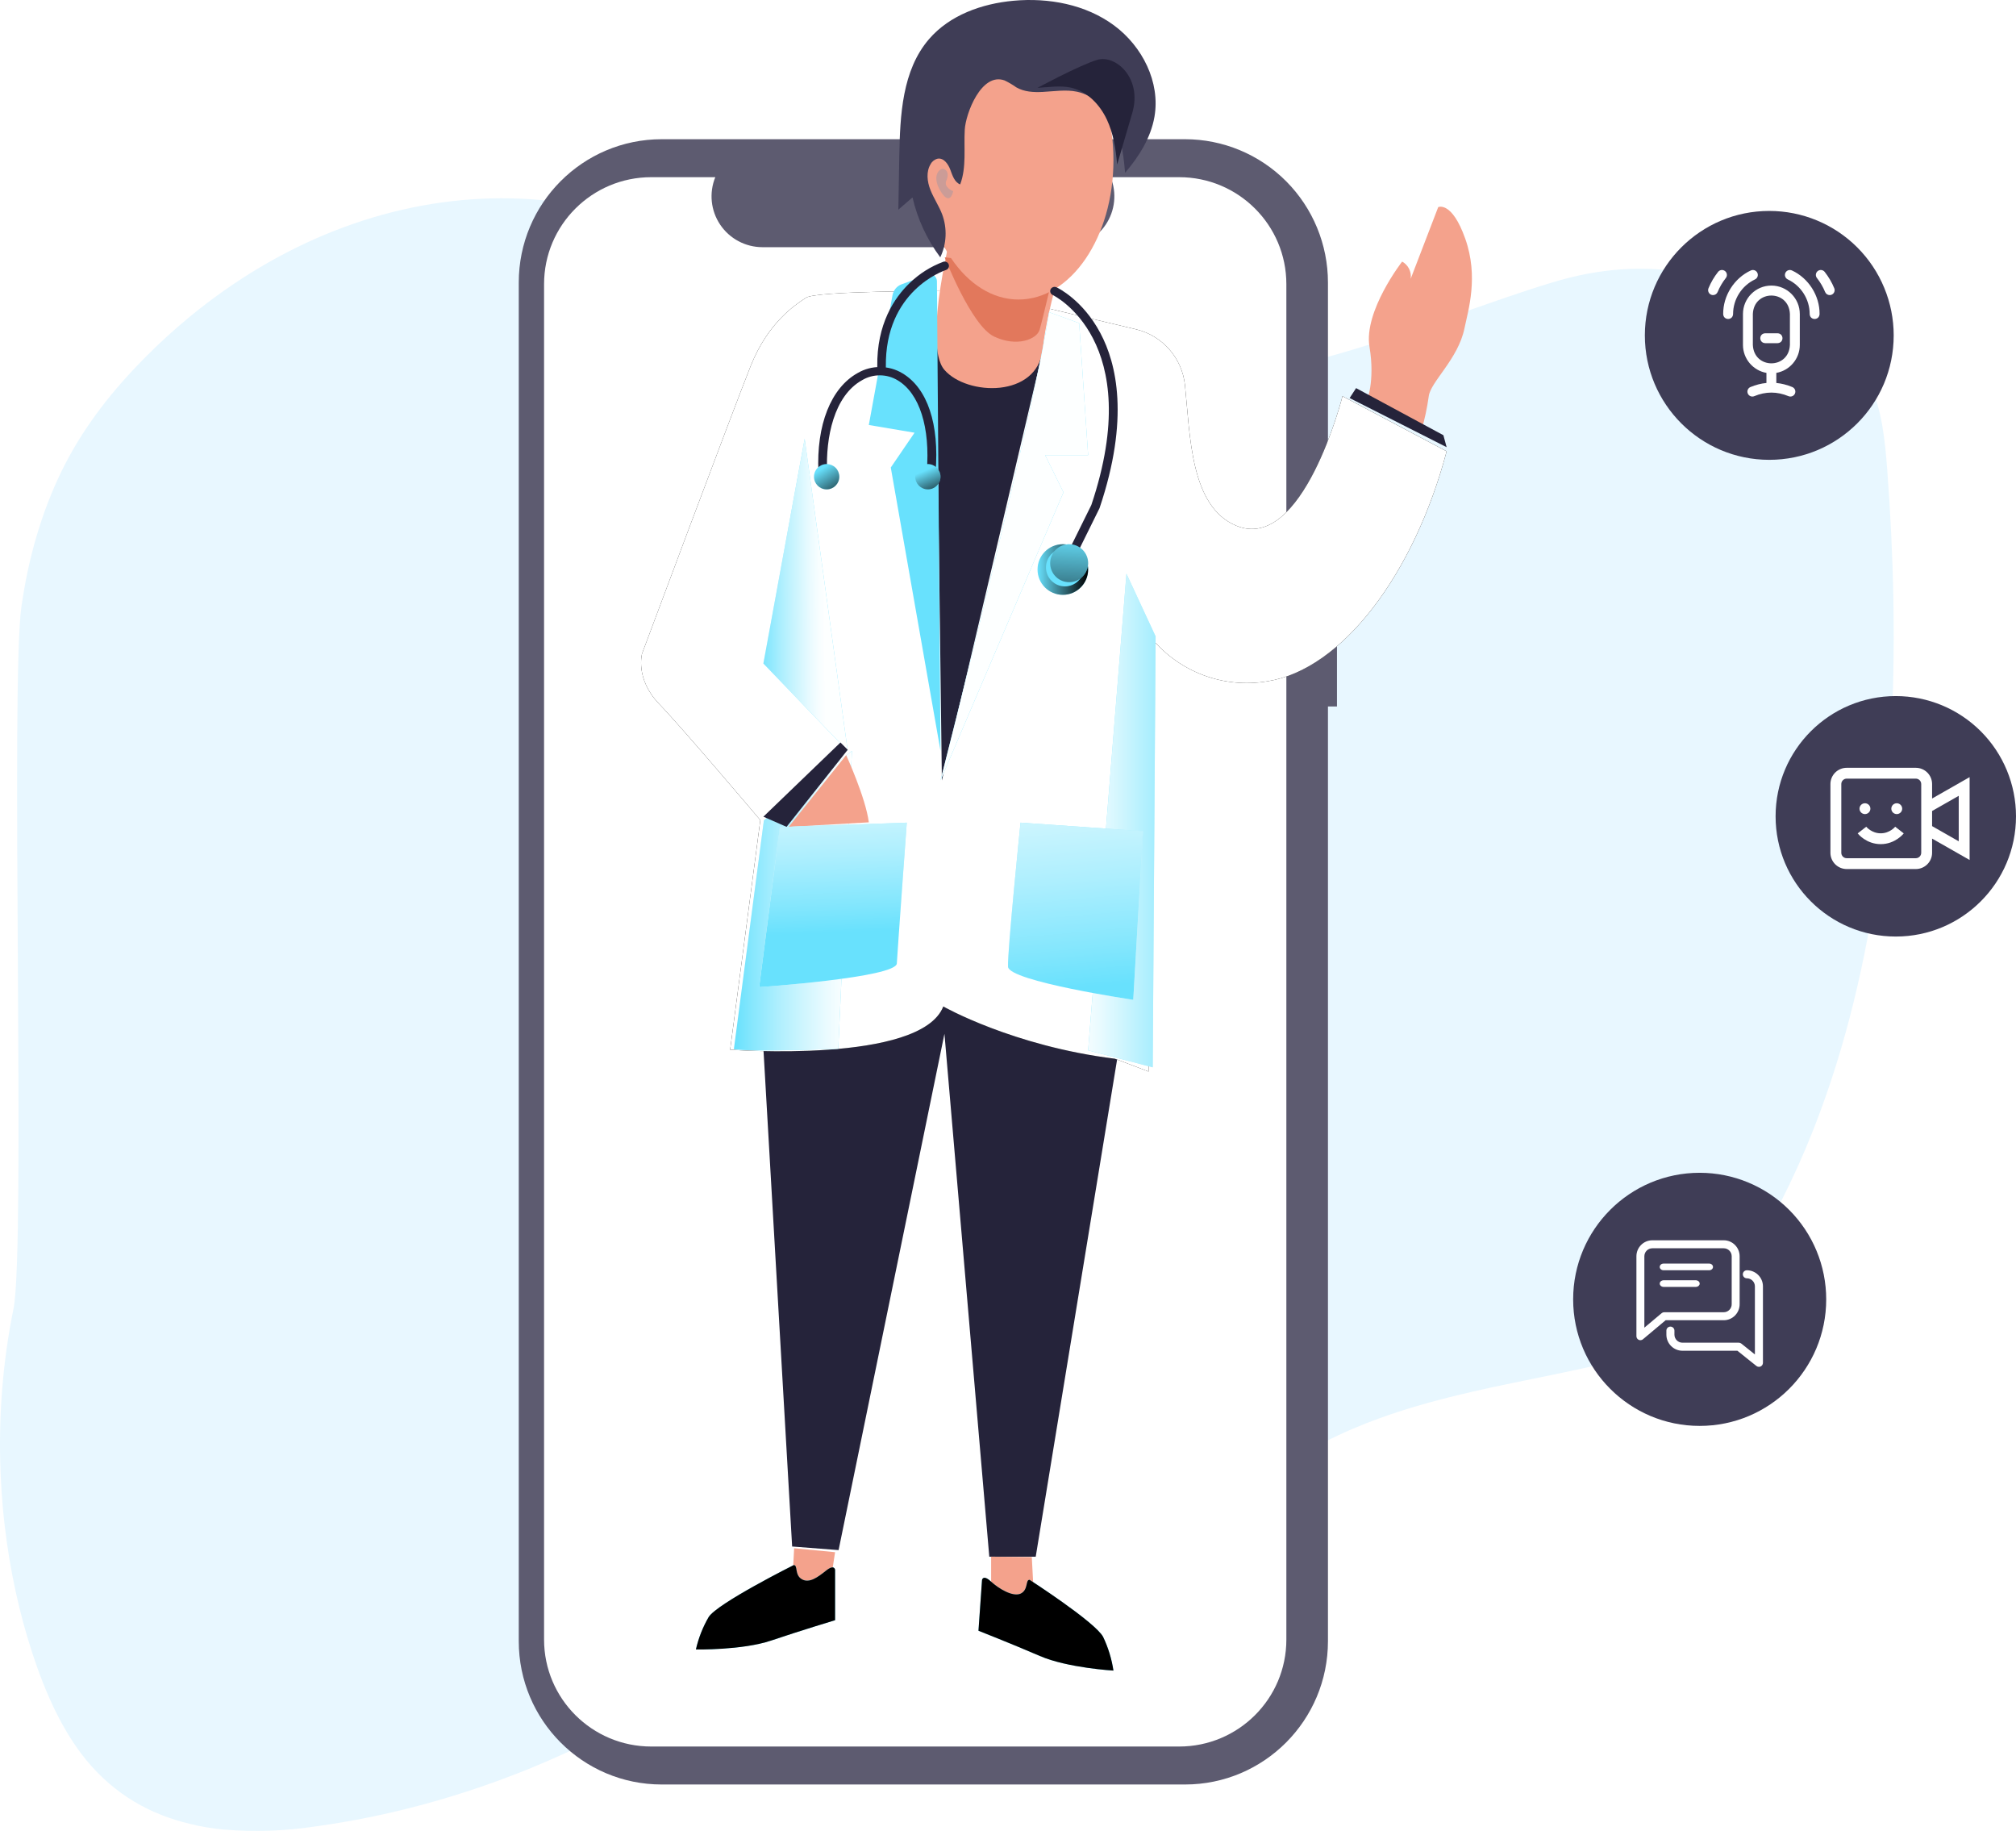 <?xml version="1.0" encoding="UTF-8"?>
<svg width="478px" height="434px" viewBox="0 0 478 434" version="1.1" xmlns="http://www.w3.org/2000/svg" xmlns:xlink="http://www.w3.org/1999/xlink">
    <!-- Generator: Sketch 51.3 (57544) - http://www.bohemiancoding.com/sketch -->
    <title>telehealth</title>
    <desc>Created with Sketch.</desc>
    <defs>
        <path d="M70.838,69 C70.838,69 41.581,68.927 39.094,70.58 C36.607,72.233 30.164,76.299 25.975,86.783 C21.785,97.267 0.241,154.912 0.241,154.912 C0.241,154.912 -1.481,160.87 4.277,166.849 C10.036,172.827 28.275,194.409 28.275,194.409 L21.12,248.821 C21.12,248.821 66.337,252.24 71.656,238.577 C71.656,238.577 88.153,247.968 112.351,250.961 L120.33,254 L120.995,151.233 C127.659,159.322 138.121,163.237 148.444,161.504 C166.331,158.731 183.347,135.883 191,106.977 L166.311,93.914 C166.311,93.914 156.942,131.078 141.182,124.64 C130.191,120.141 130.198,103.218 128.961,91.315 C128.29,84.869 123.629,79.553 117.338,78.058 L96.425,73.079 L70.838,69 Z" id="path-1"></path>
        <filter x="-4.7%" y="-4.9%" width="109.4%" height="109.7%" filterUnits="objectBoundingBox" id="filter-2">
            <feOffset dx="0" dy="0" in="SourceAlpha" result="shadowOffsetOuter1"></feOffset>
            <feGaussianBlur stdDeviation="3" in="shadowOffsetOuter1" result="shadowBlurOuter1"></feGaussianBlur>
            <feColorMatrix values="0 0 0 0 0.854   0 0 0 0 0.838   0 0 0 0 0.838  0 0 0 0.5 0" type="matrix" in="shadowBlurOuter1"></feColorMatrix>
        </filter>
        <linearGradient x1="0%" y1="50.003%" x2="100%" y2="50.003%" id="linearGradient-3">
            <stop stop-color="#FFFFFF" stop-opacity="0" offset="1%"></stop>
            <stop stop-color="#FFFFFF" stop-opacity="0.17" offset="13%"></stop>
            <stop stop-color="#FFFFFF" stop-opacity="0.46" offset="37%"></stop>
            <stop stop-color="#FFFFFF" stop-opacity="0.68" offset="59%"></stop>
            <stop stop-color="#FFFFFF" stop-opacity="0.85" offset="77%"></stop>
            <stop stop-color="#FFFFFF" stop-opacity="0.95" offset="91%"></stop>
            <stop stop-color="#FFFFFF" stop-opacity="0.99" offset="100%"></stop>
        </linearGradient>
        <linearGradient x1="156.597%" y1="50.32%" x2="-22.526%" y2="49.612%" id="linearGradient-4">
            <stop stop-color="#FFFFFF" stop-opacity="0" offset="1%"></stop>
            <stop stop-color="#FFFFFF" stop-opacity="0.17" offset="13%"></stop>
            <stop stop-color="#FFFFFF" stop-opacity="0.46" offset="37%"></stop>
            <stop stop-color="#FFFFFF" stop-opacity="0.68" offset="59%"></stop>
            <stop stop-color="#FFFFFF" stop-opacity="0.85" offset="77%"></stop>
            <stop stop-color="#FFFFFF" stop-opacity="0.95" offset="91%"></stop>
            <stop stop-color="#FFFFFF" stop-opacity="0.99" offset="100%"></stop>
        </linearGradient>
        <linearGradient x1="141.726%" y1="591.483%" x2="241.726%" y2="591.483%" id="linearGradient-5">
            <stop stop-color="#F4A28C" offset="0%"></stop>
            <stop stop-color="#EFD4D1" offset="42%"></stop>
            <stop stop-color="#F2EAC9" offset="100%"></stop>
        </linearGradient>
        <linearGradient x1="1807.175%" y1="4190.078%" x2="1638.789%" y2="4159.667%" id="linearGradient-6">
            <stop stop-color="#183866" offset="0%"></stop>
            <stop stop-color="#1A7FC1" offset="100%"></stop>
        </linearGradient>
        <linearGradient x1="290.582%" y1="180.999%" x2="555.061%" y2="189.21%" id="linearGradient-7">
            <stop stop-color="#FFFFFF" stop-opacity="0" offset="1%"></stop>
            <stop stop-color="#FFFFFF" stop-opacity="0.17" offset="13%"></stop>
            <stop stop-color="#FFFFFF" stop-opacity="0.46" offset="37%"></stop>
            <stop stop-color="#FFFFFF" stop-opacity="0.68" offset="59%"></stop>
            <stop stop-color="#FFFFFF" stop-opacity="0.85" offset="77%"></stop>
            <stop stop-color="#FFFFFF" stop-opacity="0.95" offset="91%"></stop>
            <stop stop-color="#FFFFFF" stop-opacity="0.99" offset="100%"></stop>
        </linearGradient>
        <linearGradient x1="296.684%" y1="163.258%" x2="176.482%" y2="183.746%" id="linearGradient-8">
            <stop stop-color="#FFFFFF" stop-opacity="0" offset="1%"></stop>
            <stop stop-color="#FFFFFF" stop-opacity="0.17" offset="13%"></stop>
            <stop stop-color="#FFFFFF" stop-opacity="0.46" offset="37%"></stop>
            <stop stop-color="#FFFFFF" stop-opacity="0.68" offset="59%"></stop>
            <stop stop-color="#FFFFFF" stop-opacity="0.85" offset="77%"></stop>
            <stop stop-color="#FFFFFF" stop-opacity="0.95" offset="91%"></stop>
            <stop stop-color="#FFFFFF" stop-opacity="0.99" offset="100%"></stop>
        </linearGradient>
        <linearGradient x1="-9.062%" y1="52.075%" x2="73.259%" y2="50.027%" id="linearGradient-9">
            <stop stop-color="#FFFFFF" stop-opacity="0" offset="1%"></stop>
            <stop stop-color="#FFFFFF" stop-opacity="0.17" offset="13%"></stop>
            <stop stop-color="#FFFFFF" stop-opacity="0.46" offset="37%"></stop>
            <stop stop-color="#FFFFFF" stop-opacity="0.68" offset="59%"></stop>
            <stop stop-color="#FFFFFF" stop-opacity="0.85" offset="77%"></stop>
            <stop stop-color="#FFFFFF" stop-opacity="0.95" offset="91%"></stop>
            <stop stop-color="#FFFFFF" stop-opacity="0.99" offset="100%"></stop>
        </linearGradient>
        <linearGradient x1="240.126%" y1="61.25%" x2="235.396%" y2="-68.755%" id="linearGradient-10">
            <stop stop-color="#FFFFFF" stop-opacity="0" offset="1%"></stop>
            <stop stop-color="#FFFFFF" stop-opacity="0.17" offset="13%"></stop>
            <stop stop-color="#FFFFFF" stop-opacity="0.46" offset="37%"></stop>
            <stop stop-color="#FFFFFF" stop-opacity="0.68" offset="59%"></stop>
            <stop stop-color="#FFFFFF" stop-opacity="0.85" offset="77%"></stop>
            <stop stop-color="#FFFFFF" stop-opacity="0.95" offset="91%"></stop>
            <stop stop-color="#FFFFFF" stop-opacity="0.99" offset="100%"></stop>
        </linearGradient>
        <linearGradient x1="257.829%" y1="80.586%" x2="245.959%" y2="-88.54%" id="linearGradient-11">
            <stop stop-color="#FFFFFF" stop-opacity="0" offset="1%"></stop>
            <stop stop-color="#FFFFFF" stop-opacity="0.17" offset="13%"></stop>
            <stop stop-color="#FFFFFF" stop-opacity="0.46" offset="37%"></stop>
            <stop stop-color="#FFFFFF" stop-opacity="0.68" offset="59%"></stop>
            <stop stop-color="#FFFFFF" stop-opacity="0.85" offset="77%"></stop>
            <stop stop-color="#FFFFFF" stop-opacity="0.95" offset="91%"></stop>
            <stop stop-color="#FFFFFF" stop-opacity="0.99" offset="100%"></stop>
        </linearGradient>
        <linearGradient x1="29.51%" y1="18.931%" x2="118.263%" y2="153.786%" id="linearGradient-12">
            <stop stop-color="#000000" stop-opacity="0" offset="0%"></stop>
            <stop stop-color="#000000" offset="99%"></stop>
        </linearGradient>
        <linearGradient x1="39.31%" y1="25.39%" x2="92.65%" y2="148.664%" id="linearGradient-13">
            <stop stop-color="#000000" stop-opacity="0" offset="0%"></stop>
            <stop stop-color="#000000" offset="99%"></stop>
        </linearGradient>
        <linearGradient x1="0%" y1="50%" x2="100%" y2="50%" id="linearGradient-14">
            <stop stop-color="#000000" stop-opacity="0" offset="0%"></stop>
            <stop stop-color="#000000" offset="99%"></stop>
        </linearGradient>
        <linearGradient x1="105.738%" y1="-1.074%" x2="-110.01%" y2="196.882%" id="linearGradient-15">
            <stop stop-color="#000000" stop-opacity="0" offset="0%"></stop>
            <stop stop-color="#000000" offset="99%"></stop>
        </linearGradient>
    </defs>
    <g id="final" stroke="none" stroke-width="1" fill="none" fill-rule="evenodd">
        <g id="Actional-MD---Final-Provider" transform="translate(-83, -1551)">
            <g id="Group-9" transform="translate(83, 1551)">
                <g id="telehealth">
                    <g id="Group-22" transform="translate(0, 47)" fill="#E8F7FF" fill-rule="nonzero">
                        <path d="M445.526,158.467 C445.442,159.075 445.363,159.682 445.27,160.283 C442.373,180.929 437.64,200.825 430.601,219.096 C430.367,219.704 430.133,220.311 429.894,220.919 C425.253,232.674 419.699,243.509 413.357,253.182 C409.85,258.533 406.026,263.617 401.478,267.283 C395.106,272.429 387.656,274.517 380.335,276.224 C372.731,278.005 365.02,279.493 357.332,281.097 C354.6,281.657 351.885,282.25 349.185,282.878 C341.758,284.578 334.383,286.544 327.185,289.151 C318.287,292.365 309.663,296.577 301.516,302.501 C300.865,302.956 300.222,303.438 299.586,303.948 C298.95,304.439 298.31,304.938 297.683,305.443 C297.056,305.948 296.438,306.453 295.824,306.972 C294.561,308.064 294.252,308.309 293.947,308.582 C293.028,309.374 292.128,310.186 291.227,311.005 C290.595,311.579 290.008,312.131 289.425,312.684 C286.096,315.81 282.837,319.073 279.578,322.356 L277.529,324.403 L274.354,327.577 C273.736,328.198 273.104,328.819 272.481,329.433 C272.04,329.884 271.598,330.334 271.117,330.799 C268.803,333.051 266.458,335.262 264.052,337.371 C263.482,337.876 262.908,338.381 262.329,338.873 C257.467,343.066 252.382,346.609 247.13,349.466 C244.417,350.931 241.721,352.107 238.987,353.028 C237.411,353.561 235.83,353.998 234.231,354.332 C229.958,355.268 225.625,355.362 221.337,354.612 C212.916,353.103 205.025,348.107 196.608,346.422 C179.28,343.009 162.451,354.004 146.157,362.618 C142.15,364.734 138.114,366.715 134.048,368.563 C131.346,369.798 128.634,370.965 125.901,372.091 C109.154,378.93 92.062,383.563 74.809,385.94 C67.597,387.032 60.342,387.281 53.105,386.684 C50.354,386.424 47.634,386.001 44.962,385.319 C35.821,383.135 27.299,378.555 20.419,370.167 C14.784,363.28 10.753,354.305 7.684,344.913 C4.542,335.33 2.324,325.089 1.099,314.513 C0.932,313.073 0.782,311.626 0.658,310.179 C0.437,307.704 0.272,305.215 0.163,302.713 C-0.431,289.373 0.6,275.98 3.201,263.228 C6.116,248.95 2.402,114.806 5.109,96.562 C5.193,95.955 5.295,95.347 5.392,94.747 C7.204,83.215 10.612,72.427 15.38,63.125 C20.45,53.297 27.105,45.114 34.214,37.927 C37.679,34.423 41.262,31.149 44.962,28.105 C47.612,25.921 50.326,23.853 53.105,21.901 C75.383,6.203 100.797,-1.462 125.927,0.231 C127.252,0.319 128.577,0.429 129.902,0.579 C131.226,0.729 132.675,0.906 134.061,1.104 C150.25,3.534 166.001,9.397 181.642,15.806 C186.884,17.956 192.117,20.16 197.345,22.324 C199.672,23.28 201.995,24.235 204.322,25.163 C215.72,29.716 227.285,33.838 238.996,36.916 C241.707,37.64 244.421,38.3 247.139,38.896 C256.573,41.039 266.084,42.286 275.617,42.629 C279.323,42.743 283.031,42.693 286.74,42.479 C288.613,42.374 290.486,42.217 292.362,42.008 C311.725,39.899 330.44,32.842 349.185,26.249 C351.896,25.293 354.612,24.351 357.332,23.423 C360.9,22.208 364.468,21.034 368.054,19.949 C390.368,13.171 410.257,17.069 431.002,31.054 C435.719,34.227 440.43,38.063 443.318,44.022 C446.206,49.98 446.931,57.297 447.469,64.361 C448.233,74.421 448.732,84.611 448.922,94.856 C448.922,95.457 448.922,96.064 448.949,96.672 C449.249,117.366 448.251,138.258 445.526,158.467 Z" id="Shape"></path>
                    </g>
                    <g id="Group-28" transform="translate(390, 50)" fill-rule="nonzero">
                        <path d="M29.5,0 C13.208,0 0,13.208 0,29.5 C0,45.792 13.208,59 29.5,59 C45.792,59 59,45.792 59,29.5 C59,21.676 55.892,14.173 50.36,8.64 C44.827,3.108 37.324,0 29.5,0 Z" id="Shape" fill="#3F3D56"></path>
                        <g id="podcast" transform="translate(15, 14)" fill="#FFFFFF">
                            <path d="M15,3.692 C11.285,3.692 8.262,6.714 8.262,10.43 L8.262,17.754 C8.262,21.07 10.669,23.834 13.828,24.39 L13.828,26.779 C12.562,26.902 11.298,27.224 10.04,27.745 C9.442,27.993 9.158,28.679 9.406,29.276 C9.654,29.874 10.339,30.158 10.937,29.91 C13.671,28.777 16.329,28.777 19.063,29.91 C19.646,30.156 20.346,29.88 20.594,29.277 C20.842,28.679 20.558,27.993 19.96,27.745 C18.703,27.224 17.438,26.902 16.172,26.779 L16.172,24.39 C19.331,23.834 21.738,21.07 21.738,17.754 L21.738,10.43 C21.738,6.714 18.715,3.692 15,3.692 Z M19.394,17.754 C19.152,23.585 10.846,23.58 10.606,17.754 L10.606,10.43 C10.848,4.598 19.155,4.603 19.394,10.43 L19.394,17.754 Z M26.426,10.444 C26.364,11.997 24.144,11.999 24.082,10.444 C24.082,6.951 22.041,3.727 18.882,2.231 C18.297,1.954 18.048,1.255 18.325,0.671 C18.602,0.086 19.3,-0.164 19.885,0.113 C23.819,1.935 26.468,6.099 26.426,10.444 Z M5.918,10.444 C5.858,11.995 3.637,12 3.574,10.444 C3.532,6.099 6.181,1.935 10.115,0.113 C10.7,-0.164 11.398,0.086 11.675,0.671 C11.953,1.255 11.703,1.954 11.118,2.231 C7.959,3.727 5.918,6.951 5.918,10.444 Z M16.465,17.344 L13.535,17.344 C11.98,17.282 11.982,15.061 13.535,15 L16.465,15 C18.02,15.062 18.018,17.282 16.465,17.344 Z M2.256,5.222 C2.745,4.029 3.4,2.912 4.202,1.9 C4.604,1.393 4.519,0.656 4.011,0.254 C3.504,-0.148 2.767,-0.063 2.365,0.444 C1.427,1.628 0.661,2.936 0.088,4.332 C-0.158,4.931 0.129,5.615 0.727,5.861 C0.873,5.921 1.024,5.949 1.172,5.949 C1.633,5.949 2.07,5.675 2.256,5.222 Z M29.273,5.861 C29.871,5.615 30.158,4.931 29.912,4.332 C29.339,2.936 28.573,1.628 27.635,0.444 C27.233,-0.063 26.496,-0.148 25.989,0.254 C25.482,0.656 25.396,1.393 25.798,1.9 C26.6,2.912 27.255,4.029 27.744,5.222 C27.93,5.675 28.367,5.949 28.828,5.949 C28.976,5.949 29.127,5.921 29.273,5.861 Z" id="Shape"></path>
                        </g>
                    </g>
                    <g id="Group-29" transform="translate(373, 278)" fill-rule="nonzero">
                        <path d="M30,0 C13.431,1.29071136e-14 0,13.431 0,30 C0,46.569 13.431,60 30,60 C46.569,60 60,46.569 60,30 C60,22.044 56.839,14.413 51.213,8.787 C45.587,3.161 37.956,-1.20442448e-06 30,0 Z" id="Shape" fill="#3F3D56"></path>
                        <g id="chat-(1)" transform="translate(15, 16)" fill="#FFFFFF">
                            <path d="M17.256,5.526 L6.429,5.526 C5.931,5.526 5.526,5.88 5.526,6.316 C5.526,6.752 5.931,7.105 6.429,7.105 L17.256,7.105 C17.754,7.105 18.158,6.752 18.158,6.316 C18.158,5.88 17.754,5.526 17.256,5.526 Z" id="Shape"></path>
                            <path d="M14.053,9.474 L6.474,9.474 C5.951,9.474 5.526,9.827 5.526,10.263 C5.526,10.699 5.951,11.053 6.474,11.053 L14.053,11.053 C14.576,11.053 15,10.699 15,10.263 C15,9.827 14.576,9.474 14.053,9.474 Z" id="Shape"></path>
                            <path d="M20.709,0 L3.765,0 C1.689,0 0,1.7 0,3.789 L0,22.737 C0,23.104 0.211,23.44 0.542,23.595 C0.668,23.654 0.806,23.684 0.941,23.684 C1.158,23.684 1.372,23.608 1.544,23.464 L6.93,18.947 L20.709,18.947 C22.785,18.947 24.474,17.248 24.474,15.158 L24.474,3.789 C24.474,1.7 22.785,0 20.709,0 Z M22.591,15.158 C22.591,16.202 21.748,17.053 20.709,17.053 L6.589,17.053 C6.369,17.053 6.156,17.13 5.987,17.272 L1.883,20.715 L1.883,3.789 C1.883,2.745 2.726,1.895 3.765,1.895 L20.709,1.895 C21.748,1.895 22.591,2.745 22.591,3.789 L22.591,15.158 Z" id="Shape"></path>
                            <path d="M26.184,7.105 C25.658,7.105 25.23,7.533 25.23,8.059 C25.23,8.586 25.658,9.013 26.184,9.013 C27.237,9.013 28.092,9.87 28.092,10.921 L28.092,27.06 L24.872,24.484 C24.704,24.351 24.492,24.276 24.276,24.276 L10.921,24.276 C9.868,24.276 9.013,23.42 9.013,22.368 L9.013,21.414 C9.013,20.888 8.586,20.461 8.059,20.461 C7.533,20.461 7.105,20.888 7.105,21.414 L7.105,22.368 C7.105,24.473 8.817,26.184 10.921,26.184 L23.941,26.184 L28.449,29.792 C28.622,29.929 28.834,30 29.046,30 C29.185,30 29.327,29.969 29.46,29.907 C29.79,29.746 30,29.412 30,29.046 L30,10.921 C30,8.817 28.289,7.105 26.184,7.105 Z" id="Shape"></path>
                        </g>
                    </g>
                    <g id="Group-30" transform="translate(421, 165)" fill-rule="nonzero">
                        <path d="M28.5,0 C12.76,-2.58530006e-14 0,12.76 0,28.5 C0,44.24 12.76,57 28.5,57 C44.24,57 57,44.24 57,28.5 C57,20.941 53.997,13.692 48.653,8.347 C43.308,3.003 36.059,-1.20623359e-06 28.5,0 Z" id="Shape" fill="#3F3D56"></path>
                        <g id="video-calling-app" transform="translate(13, 17)" fill="#FFFFFF">
                            <path d="M33,2.214 L24.105,7.284 L24.105,3.85 C24.105,1.727 22.371,0 20.238,0 L3.867,0 C1.735,0 0,1.727 0,3.85 L0,20.15 C0,22.273 1.735,24 3.867,24 L20.238,24 C22.371,24 24.105,22.273 24.105,20.15 L24.105,16.78 L33,21.85 L33,2.214 Z M21.527,20.15 C21.527,20.857 20.949,21.433 20.238,21.433 L3.867,21.433 C3.156,21.433 2.578,20.857 2.578,20.15 L2.578,3.85 C2.578,3.143 3.156,2.567 3.867,2.567 L20.238,2.567 C20.949,2.567 21.527,3.143 21.527,3.85 L21.527,20.15 Z M30.422,17.423 L24.105,13.823 L24.105,10.241 L30.422,6.641 L30.422,17.423 Z M15.357,13.967 L17.386,15.551 C17.304,15.655 15.342,18.096 11.924,18.096 C8.506,18.096 6.544,15.655 6.462,15.551 L8.491,13.967 L8.485,13.959 C8.537,14.024 9.788,15.529 11.924,15.529 C14.06,15.529 15.311,14.024 15.363,13.96 L15.357,13.967 Z M6.896,9.69 C6.896,8.981 7.474,8.406 8.186,8.406 C8.897,8.406 9.475,8.981 9.475,9.69 C9.475,10.399 8.897,10.973 8.186,10.973 C7.474,10.973 6.896,10.399 6.896,9.69 Z M14.438,9.69 C14.438,8.981 15.015,8.406 15.727,8.406 C16.439,8.406 17.016,8.981 17.016,9.69 C17.016,10.399 16.439,10.973 15.727,10.973 C15.015,10.973 14.438,10.399 14.438,9.69 Z" id="Shape"></path>
                        </g>
                    </g>
                    <path d="M317,125.679 L314.862,125.679 L314.862,66.976 C314.862,57.965 311.291,49.323 304.935,42.951 C298.578,36.58 289.957,33 280.968,33 L156.895,33 C138.175,33 123,48.211 123,66.976 L123,389.024 C123,407.789 138.175,423 156.894,423 L280.968,423 C299.687,423 314.862,407.789 314.862,389.024 L314.862,167.464 L317,167.464 L317,125.679 Z" id="Shape" fill="#5D5B70" fill-rule="nonzero"></path>
                    <path d="M305,67.352 L305,388.648 C305,402.65 293.621,414 279.585,414 L154.415,414 C140.379,414 129,402.649 129,388.648 L129,67.352 C129,53.351 140.379,42 154.415,42 L169.6,42 C168.085,45.714 168.521,49.937 170.763,53.264 C173.005,56.592 176.76,58.59 180.78,58.592 L252.146,58.592 C256.166,58.589 259.921,56.592 262.163,53.264 C264.406,49.936 264.842,45.714 263.327,42 L279.585,42 C293.621,42 305,53.351 305,67.352 Z" id="Path" fill="#FFFFFF"></path>
                    <g id="Doctor_Monochromatic-(1)" transform="translate(152, 0)" fill-rule="nonzero">
                        <polygon id="Shape" fill="#25233A" points="29 248.505 35.819 366.587 46.832 367.438 71.933 245.055 82.562 369 93.574 369 113 250.346 71.933 227"></polygon>
                        <path d="M172,95.217 C172,95.217 174.103,90.589 172.708,82.179 C171.312,73.769 180.451,62.007 180.451,62.007 C181.907,62.809 182.715,64.428 182.482,66.073 L189.002,49.102 C189.002,49.102 192.216,47.548 195.416,56.579 C198.617,65.611 196.124,73.505 195.225,77.848 C193.724,85.161 187.13,90.542 186.754,93.98 C186.375,96.691 185.802,99.371 185.041,102 L172,95.217 Z" id="Shape" fill="#F4A28C"></path>
                        <g id="Shape">
                            <use fill="black" fill-opacity="1" filter="url(#filter-2)" xlink:href="#path-1"></use>
                            <use fill="#FFFFFF" xlink:href="#path-1"></use>
                        </g>
                        <path d="M50,178 L46.758,248.592 C46.758,248.592 26.555,249.424 22,248.712 L29.128,194.428 L50,178 Z" id="Shape" fill="#68E1FD"></path>
                        <path d="M50,178 L46.758,248.592 C46.758,248.592 26.555,249.424 22,248.712 L29.128,194.428 L50,178 Z" id="Shape" fill="url(#linearGradient-3)"></path>
                        <polygon id="Shape" fill="#68E1FD" points="122 150.853 115.083 136 106 248.972 121.312 253"></polygon>
                        <polygon id="Shape" fill="url(#linearGradient-4)" points="122 150.853 115.083 136 106 248.972 121.312 253"></polygon>
                        <path d="M70,81 C70,81 86.055,92.013 95,84.233 L71.324,185 L70,81 Z" id="Shape" fill="#25233A"></path>
                        <path d="M74.088,53 C74.088,53 66.576,81.475 71.918,87.667 C77.26,93.859 93.954,94.382 95.222,82.806 C96.491,71.231 102,55.755 102,55.755 L74.088,53 Z" id="Shape" fill="#F4A28C"></path>
                        <path d="M72,61 C72,61 78.277,77.195 83.688,79.766 C89.099,82.336 93.809,80.44 94.491,78.18 C95.173,75.919 98,63.794 98,63.794 L72,61 Z" id="Shape" fill="#E2785C"></path>
                        <path d="M112,37.973 C112,56.214 101.927,71 89.497,71 C77.066,71 67,56.194 67,37.973 C67,19.751 78.036,13 90.479,13 C102.923,13 112,19.718 112,37.973 Z" id="Shape" fill="url(#linearGradient-5)"></path>
                        <path d="M121.725,27.687 C120.859,32.667 118.053,37.12 114.757,40.964 C114.745,40.633 114.716,40.303 114.67,39.974 C114.334,36.311 113.757,32.62 112.166,29.325 C110.428,25.714 107.299,22.579 103.372,21.743 C100.754,21.182 97.941,21.65 95.236,21.79 C93.021,21.897 90.879,21.79 88.973,20.707 C88.096,20.085 87.169,19.537 86.2,19.069 C80.676,17.064 76.97,26.931 76.749,30.708 C76.494,35.067 77.205,39.613 75.661,43.712 C74.319,43.19 73.828,41.592 73.325,40.235 C72.822,38.878 71.768,37.38 70.338,37.608 C69.623,37.775 69.014,38.24 68.666,38.885 C67.545,40.696 67.827,43.056 68.612,45.035 C69.398,47.014 70.626,48.806 71.385,50.798 C72.619,54.12 72.46,57.797 70.942,61 C67.788,56.767 65.546,51.93 64.356,46.794 L61,49.702 L61.222,37.086 C61.403,27.312 61.893,16.669 68.284,9.262 C73.184,3.572 80.823,0.858 88.315,0.176 C96.632,-0.579 105.406,1.045 112.133,6.013 C118.859,10.98 123.155,19.484 121.725,27.687 Z" id="Shape" fill="#3F3D56"></path>
                        <path d="M116.473,26.755 C114.06,35.037 112.88,39 112.88,39 C112.554,35.337 111.993,31.648 110.447,28.353 C108.758,24.744 105.719,21.609 101.904,20.773 C99.361,20.212 96.628,20.68 94,20.82 C94,20.82 103.782,15.533 108.126,14.197 C112.469,12.86 118.886,18.481 116.473,26.755 Z" id="Shape" fill="#25233A"></path>
                        <path d="M74,45.315 C74,45.315 71.654,44.45 72.388,42.788 C73.122,41.126 72.464,40.236 71.702,40.018 C70.941,39.8 68.712,41.525 71.016,45.315 C73.321,49.106 74,45.315 74,45.315 Z" id="Shape" fill="url(#linearGradient-6)" opacity="0.19"></path>
                        <path d="M68.044,65.087 L61.74,67.405 C60.644,67.81 59.832,68.802 59.61,70.011 L54,100.741 L64.842,102.571 L59.207,110.821 L71,178 L70.149,66.664 C70.141,66.214 69.964,65.786 69.658,65.474 C69.352,65.162 68.941,64.991 68.516,65 C68.356,65.005 68.197,65.035 68.044,65.087 Z" id="Shape" fill="#68E1FD"></path>
                        <path d="M96.741,74 L103.872,76.596 L106,107.887 L95.801,107.887 L100.157,116.701 L71,185 C71,185 93.279,97.561 96.741,74 Z" id="Shape" fill="#68E1FD"></path>
                        <path d="M68.044,65.087 L61.74,67.405 C60.644,67.81 59.832,68.802 59.61,70.011 L54,100.741 L64.842,102.571 L59.207,110.821 L71,178 L70.149,66.664 C70.141,66.214 69.964,65.786 69.658,65.474 C69.352,65.162 68.941,64.991 68.516,65 C68.356,65.005 68.197,65.035 68.044,65.087 Z" id="Shape" fill="url(#linearGradient-7)"></path>
                        <path d="M96.741,74 L103.872,76.596 L106,107.887 L95.801,107.887 L100.157,116.701 L71,185 C71,185 93.279,97.561 96.741,74 Z" id="Shape" fill="url(#linearGradient-8)"></path>
                        <polygon id="Shape" fill="#68E1FD" points="38.787 104 29 157.281 49 178"></polygon>
                        <polygon id="Shape" fill="url(#linearGradient-9)" points="38.787 104 29 157.281 49 178 45.254 150.859"></polygon>
                        <polygon id="Shape" fill="#25233A" points="49 177.728 34.5 196 29 193.591 47.272 176"></polygon>
                        <path d="M48.631,179 C48.631,179 53.262,189.103 54,194.929 L35,196 L48.631,179 Z" id="Shape" fill="#F4A28C"></path>
                        <path d="M32.921,196.052 L63,195 C63,195 60.828,225.055 60.64,228.388 C60.453,231.72 28,234 28,234 L32.921,196.052 Z" id="Shape" fill="#FFFFFF"></path>
                        <path d="M119,197.017 L89.972,195 C89.972,195 86.824,225.707 87.008,229.155 C87.192,232.604 116.7,237 116.7,237 L119,197.017 Z" id="Shape" fill="#FFFFFF"></path>
                        <path d="M32.921,196.052 L63,195 C63,195 60.828,225.055 60.64,228.388 C60.453,231.72 28,234 28,234 L32.921,196.052 Z" id="Shape" fill="#68E1FD"></path>
                        <path d="M32.921,196.052 L63,195 C63,195 60.828,225.055 60.64,228.388 C60.453,231.72 28,234 28,234 L32.921,196.052 Z" id="Shape" fill="url(#linearGradient-10)"></path>
                        <path d="M119,197.017 L89.972,195 C89.972,195 86.824,225.707 87.008,229.155 C87.192,232.604 116.7,237 116.7,237 L119,197.017 Z" id="Shape" fill="#68E1FD"></path>
                        <path d="M119,197.017 L89.972,195 C89.972,195 86.824,225.707 87.008,229.155 C87.192,232.604 116.7,237 116.7,237 L119,197.017 Z" id="Shape" fill="url(#linearGradient-11)"></path>
                        <polygon id="Shape" fill="#25233A" points="168 94.355 169.536 92 190.232 103.162 191 106"></polygon>
                        <path d="M57.022,87.973 C56.462,87.973 56.008,87.52 56.004,86.958 C55.849,76.761 60.095,70.528 63.687,67.091 C65.972,64.875 68.689,63.159 71.667,62.05 C72.203,61.876 72.777,62.171 72.95,62.71 C73.123,63.248 72.829,63.825 72.293,63.999 C71.7,64.195 57.777,68.965 58.039,86.965 C58.045,87.236 57.942,87.499 57.753,87.693 C57.564,87.888 57.306,87.998 57.035,88 L57.022,87.973 Z" id="Shape" fill="#25233A"></path>
                        <path d="M68.771,112.897 L68.689,112.897 C68.413,112.877 68.157,112.753 67.978,112.554 C67.798,112.354 67.71,112.095 67.733,111.834 C68.599,101.345 66.027,93.243 60.855,90.159 C58.291,88.59 55,88.572 52.417,90.114 C45.718,93.816 43.738,103.803 44.116,111.867 C44.176,112.239 44.007,112.611 43.68,112.825 C43.354,113.039 42.927,113.058 42.581,112.874 C42.234,112.689 42.029,112.334 42.053,111.958 C41.523,100.733 45.01,91.926 51.385,88.406 C54.639,86.501 58.757,86.534 61.976,88.49 C67.905,92.017 70.766,100.583 69.824,111.958 C69.798,112.489 69.332,112.904 68.771,112.897 Z" id="Shape" fill="#25233A"></path>
                        <path d="M47,112.993 C47.004,114.65 45.664,115.996 44.007,116 C42.35,116.004 41.004,114.664 41,113.007 C40.996,111.35 42.336,110.004 43.993,110 C44.789,109.998 45.553,110.313 46.117,110.874 C46.68,111.435 46.998,112.198 47,112.993 Z" id="Shape" fill="#68E1FD"></path>
                        <path d="M71,113 C71,114.657 69.657,116 68,116 C66.343,116 65,114.657 65,113 C65,111.343 66.343,110 68,110 C69.657,110 71,111.343 71,113 Z" id="Shape" fill="#68E1FD"></path>
                        <path d="M47,112.993 C47.004,114.65 45.664,115.996 44.007,116 C42.35,116.004 41.004,114.664 41,113.007 C40.996,111.35 42.336,110.004 43.993,110 C44.789,109.998 45.553,110.313 46.117,110.874 C46.68,111.435 46.998,112.198 47,112.993 Z" id="Shape" fill="url(#linearGradient-12)"></path>
                        <path d="M71,113 C71,114.657 69.657,116 68,116 C66.343,116 65,114.657 65,113 C65,111.343 66.343,110 68,110 C69.657,110 71,111.343 71,113 Z" id="Shape" fill="url(#linearGradient-13)"></path>
                        <path d="M101.846,133 C101.488,132.999 101.154,132.821 100.963,132.529 C100.772,132.237 100.748,131.871 100.902,131.558 L106.761,119.705 C119.857,80.764 97.8,70.02 97.593,69.921 C97.256,69.764 97.031,69.446 97.003,69.086 C96.975,68.726 97.148,68.379 97.458,68.175 C97.767,67.972 98.166,67.943 98.503,68.1 C98.751,68.22 104.707,71.037 108.911,78.977 C112.757,86.199 115.845,99.248 108.725,120.389 L108.677,120.509 L102.79,132.422 C102.619,132.775 102.251,133.001 101.846,133 Z" id="Shape" fill="#25233A"></path>
                        <circle id="Oval" fill="#68E1FD" cx="100" cy="135" r="6"></circle>
                        <circle id="Oval" fill="url(#linearGradient-14)" cx="100" cy="135" r="6"></circle>
                        <circle id="Oval" fill="#68E1FD" transform="translate(100.5, 134.5) rotate(-45) translate(-100.5, -134.5) " cx="100.5" cy="134.5" r="4.5"></circle>
                        <circle id="Oval" fill="#68E1FD" transform="translate(101.5, 133.5) rotate(-45) translate(-101.5, -133.5) " cx="101.5" cy="133.5" r="4.5"></circle>
                        <circle id="Oval" fill="url(#linearGradient-15)" transform="translate(101.5, 133.5) rotate(-45) translate(-101.5, -133.5) " cx="101.5" cy="133.5" r="4.5"></circle>
                        <path d="M36,372.617 L36.292,367 L46,367.935 L44.71,376.358 C44.71,376.358 39.91,384.313 36,372.617 Z" id="Shape" fill="#F4A28C"></path>
                        <path d="M93,375.866 L92.645,369.092 L83,369 L83,377.494 C83,377.494 89.224,386.376 93,375.866 Z" id="Shape" fill="#F4A28C"></path>
                        <path d="M36.172,371.002 C36.172,371.002 18.158,380.014 16.036,383.291 C14.64,385.686 13.616,388.284 13,390.996 C13,390.996 24.016,391.192 30.854,388.877 C37.693,386.561 46,384.056 46,384.056 L46,372.105 C46,372.105 45.86,370.711 43.865,372.302 C41.87,373.893 39.862,375.382 38.094,374.333 C36.326,373.283 37.24,370.927 36.172,371.002 Z" id="Shape" fill="#68E1FD"></path>
                        <path d="M92.152,374.503 C92.152,374.503 107.723,384.55 109.549,388.004 C110.756,390.523 111.583,393.22 112,396 C112,396 101.133,395.378 94.563,392.539 C87.993,389.701 80,386.554 80,386.554 L80.843,374.516 C80.843,374.516 81.081,373.149 82.932,374.865 C84.784,376.582 88.204,378.641 90.043,377.731 C91.881,376.821 91.104,374.345 92.152,374.503 Z" id="Shape" fill="#68E1FD"></path>
                        <path d="M36.172,371.002 C36.172,371.002 18.158,380.014 16.036,383.291 C14.64,385.686 13.616,388.284 13,390.996 C13,390.996 24.016,391.192 30.854,388.877 C37.693,386.561 46,384.056 46,384.056 L46,372.105 C46,372.105 45.86,370.711 43.865,372.302 C41.87,373.893 39.862,375.382 38.094,374.333 C36.326,373.283 37.24,370.927 36.172,371.002 Z" id="Shape" fill="#000000"></path>
                        <path d="M92.152,374.503 C92.152,374.503 107.723,384.55 109.549,388.004 C110.756,390.523 111.583,393.22 112,396 C112,396 101.133,395.378 94.563,392.539 C87.993,389.701 80,386.554 80,386.554 L80.843,374.516 C80.843,374.516 81.081,373.149 82.932,374.865 C84.784,376.582 88.204,378.641 90.043,377.731 C91.881,376.821 91.104,374.345 92.152,374.503 Z" id="Shape" fill="#000000"></path>
                    </g>
                </g>
            </g>
        </g>
    </g>
</svg>